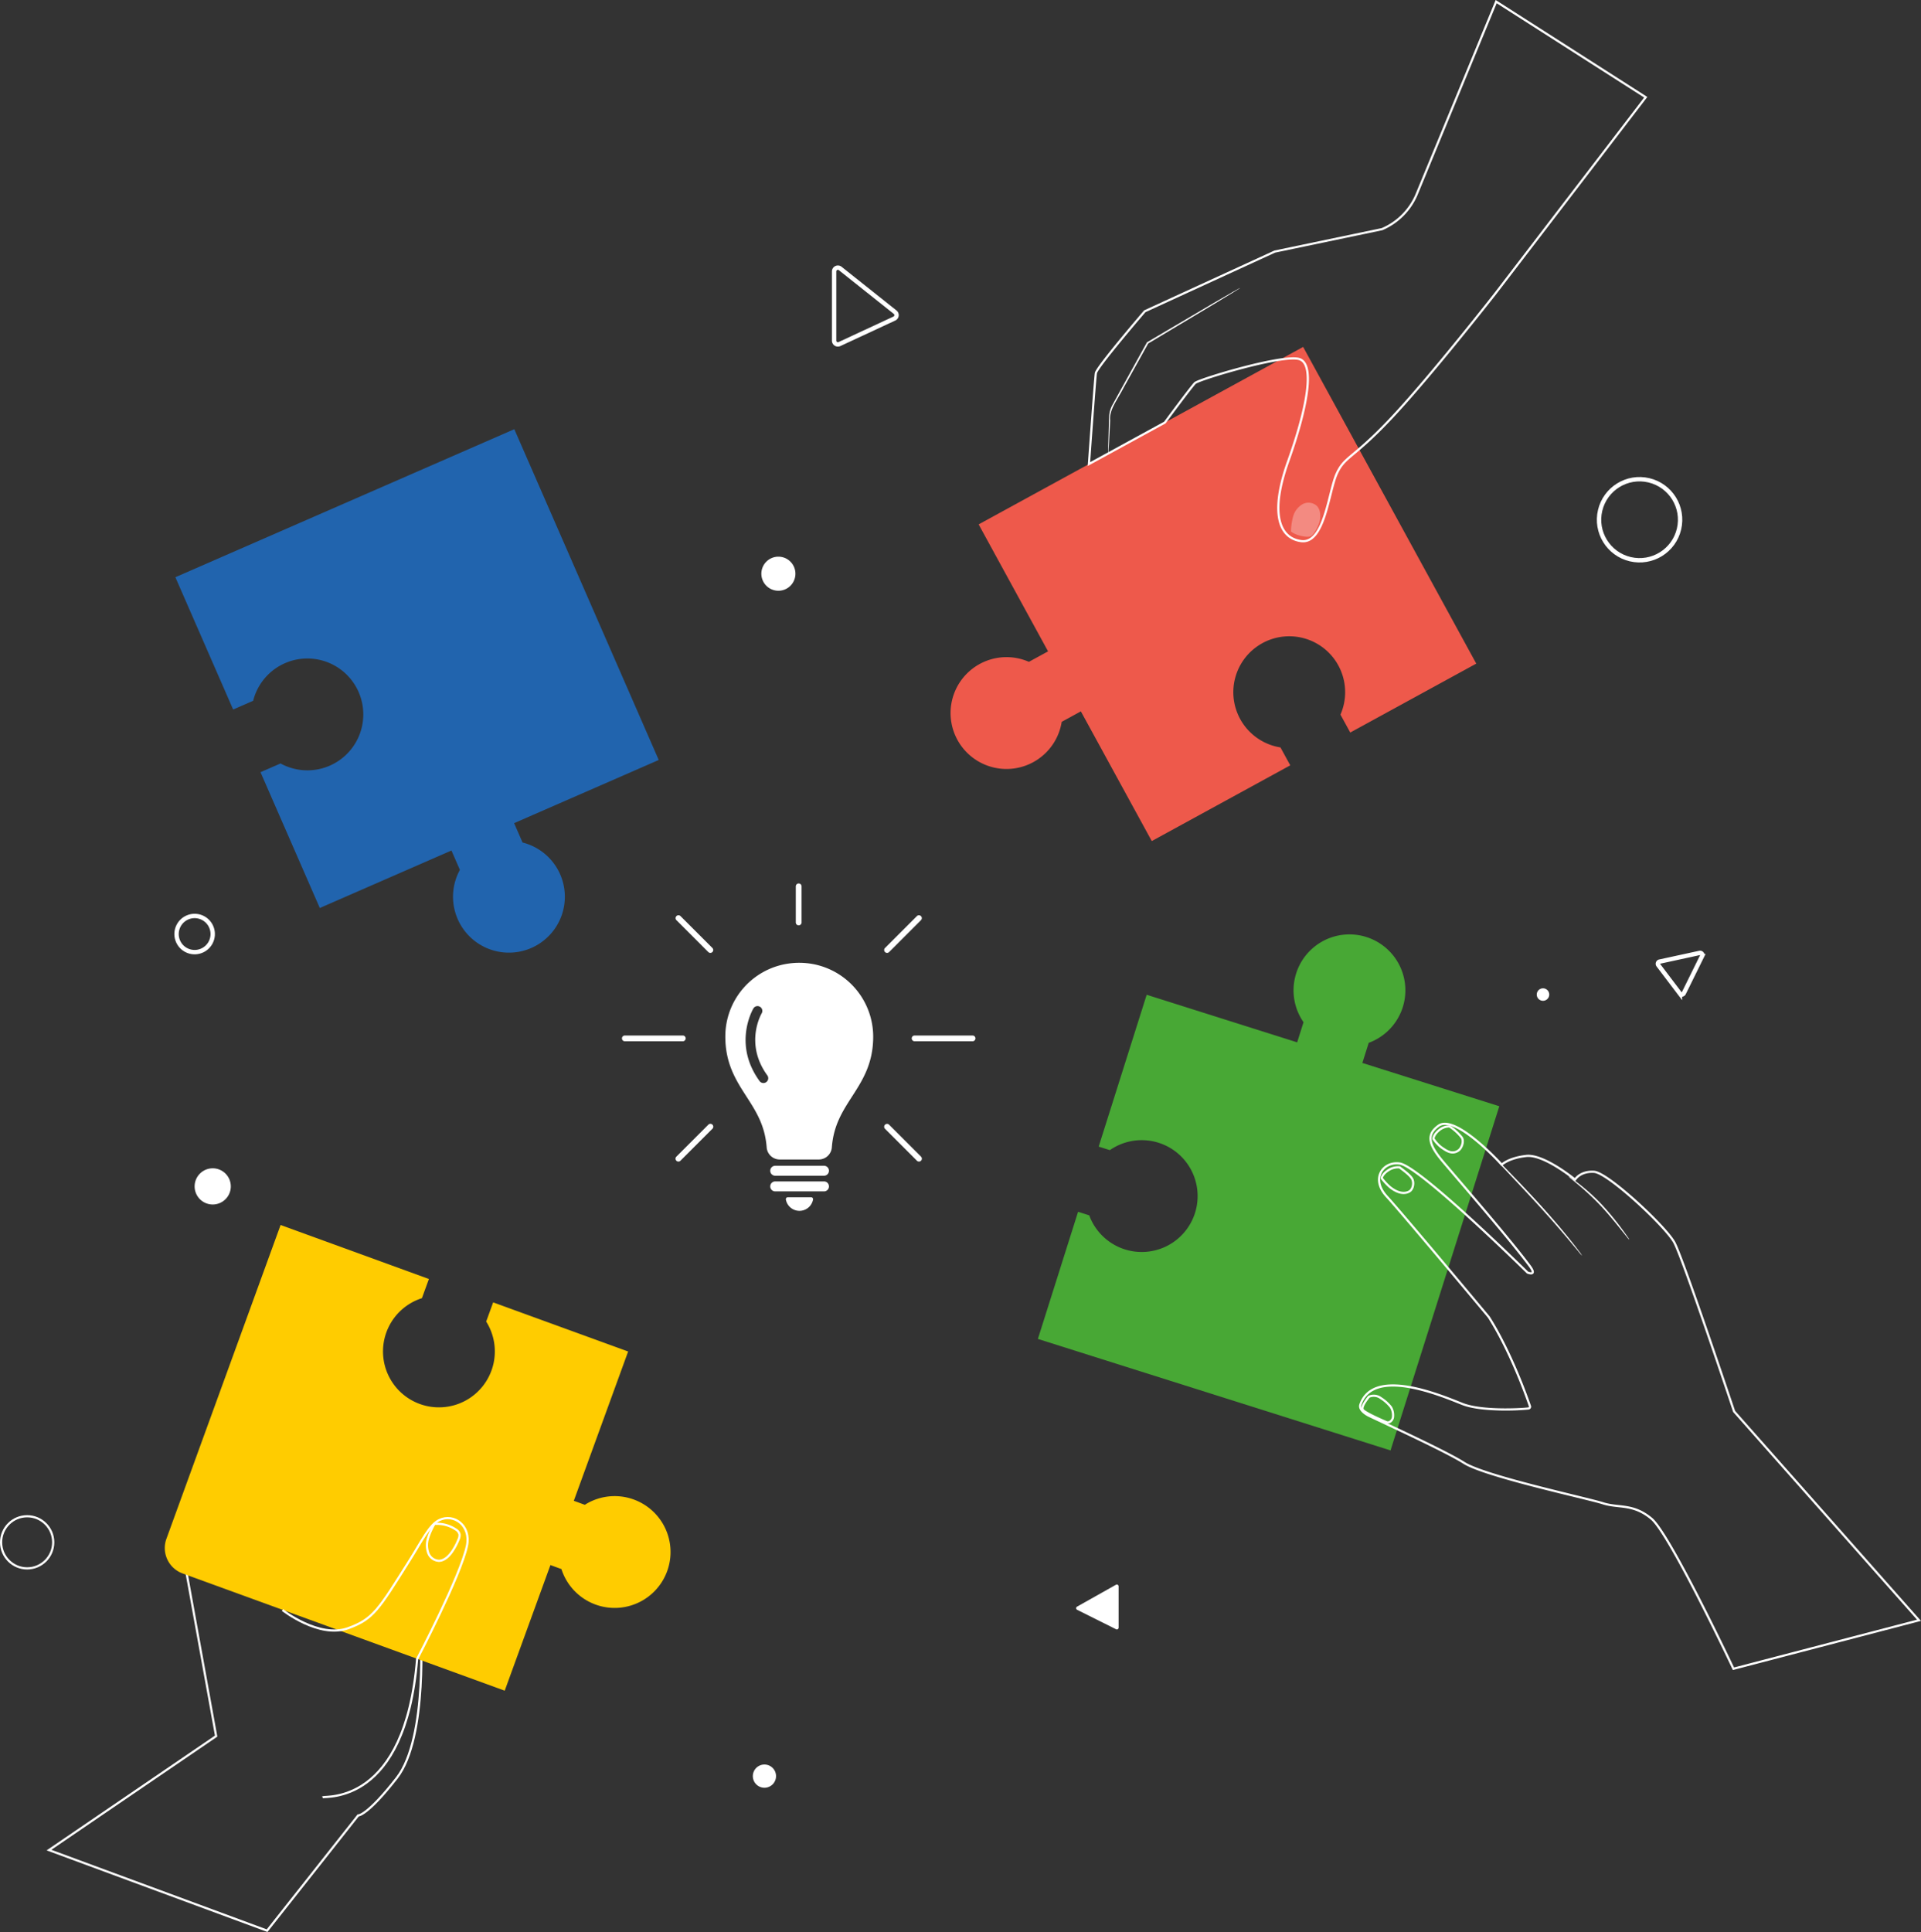 <svg id="Group_9698" data-name="Group 9698" xmlns="http://www.w3.org/2000/svg"
  xmlns:xlink="http://www.w3.org/1999/xlink" width="879.58" height="884.494"
  viewBox="0 0 879.58 884.494">
  <rect x="0" y="0" width="879.58" height="884.494" fill="#333333" stroke="none"/>
  <defs>
    <clipPath id="clip-path">
      <rect id="Rectangle_3115" data-name="Rectangle 3115" width="879.58" height="884.494"
        fill="none" />
    </clipPath>
    <clipPath id="clip-path-3">
      <rect id="Rectangle_3113" data-name="Rectangle 3113" width="13.408" height="15.589"
        transform="translate(591.109 230.154)" fill="none" />
    </clipPath>
  </defs>
  <g id="Group_9709" data-name="Group 9709" clip-path="url(#clip-path)">
    <g id="Group_9708" data-name="Group 9708">
      <g id="Group_9707" data-name="Group 9707" clip-path="url(#clip-path)">
        <path id="Path_53884" data-name="Path 53884"
          d="M448.1,240.07l31.786,58.138L471.11,303a25.6,25.6,0,1,0,15.019,27.47l8.773-4.8,32.467,59.384,63.409-34.668-4.484-8.2a25.6,25.6,0,1,1,27.471-15.019l4.483,8.2,57.7-31.549L596.679,158.833Z"
          fill="#ee594b" />
        <path id="Path_53885" data-name="Path 53885"
          d="M685.065.744,648.579,89.127a29.894,29.894,0,0,1-15.79,15.791l-49.1,10.259L524.178,142.5s-21.995,25.614-22.407,28.355-3.171,41.6-3.171,41.6l34.758-19s12.089-16.377,13.816-18.078S587.933,161.9,595.1,164.45s3.2,23.033-5.277,46.761-4.162,35.182,5.946,36.516C606.518,249.145,608.3,225.268,612,217s7.387-6.732,25.495-26.068,47.253-56.622,47.253-56.622l68.8-89.792Z"
          fill="none" stroke="#fff" stroke-width="1" />
        <path id="Path_53886" data-name="Path 53886"
          d="M507.419,207.807a5.554,5.554,0,0,1-.033-1.062c.013-.77.03-1.781.051-3.043.081-2.726.193-6.526.331-11.185a20.657,20.657,0,0,1,.307-3.738,12.763,12.763,0,0,1,1.5-3.808c1.34-2.437,2.768-5.039,4.27-7.772l9.826-17.788,1.44-2.6.05-.09.088-.052,30.094-17.736,9.075-5.252,2.476-1.392a5.041,5.041,0,0,1,.888-.441,5.136,5.136,0,0,1-.812.568l-2.408,1.509-8.954,5.454-29.975,17.938.137-.141c-.456.824-.946,1.707-1.439,2.6l-9.878,17.758c-2.828,5.526-6.669,10.1-6.148,15-.237,4.656-.431,8.453-.57,11.176-.08,1.26-.144,2.269-.193,3.037a5.612,5.612,0,0,1-.119,1.056"
          fill="#fff" />
        <g id="Group_9706" data-name="Group 9706" opacity="0.3">
          <g id="Group_9705" data-name="Group 9705">
            <g id="Group_9704" data-name="Group 9704" clip-path="url(#clip-path-3)">
              <path id="Path_53887" data-name="Path 53887"
                d="M602.857,231.522a5.722,5.722,0,0,0-6.565-.626,9.383,9.383,0,0,0-4.176,5.482,27.885,27.885,0,0,0-1.007,6.968c2.119,1.774,7.562,2.971,9.156,2.113,1.246-.67,3.692-4.623,4.139-7.739.313-2.189.035-4.654-1.547-6.2"
                fill="#fff" />
            </g>
          </g>
        </g>
        <path id="Path_53888" data-name="Path 53888"
          d="M623.792,486.642l2.915-9.221a25.6,25.6,0,1,0-29.853-9.436l-2.914,9.221-68.906-21.782-.049.155-21.924,69.359,5.108,1.615a25.6,25.6,0,1,1-9.436,29.852l-5.109-1.615-18.4,58.2,161.466,51.04L686.5,506.464Z"
          fill="#48a835" />
        <path id="Path_53889" data-name="Path 53889"
          d="M622.9,643.059c-.823,2.411,2.7,4.511,3.79,5.038,7.652,3.7,35.236,16.29,43.686,21.655,9.7,6.16,56.372,16.155,63.571,18.472s13.787,0,22.232,7.084,37.531,68.674,37.531,68.674L878.666,741.8l-84.661-95.634s-23.379-70.028-27.394-77.373-30.3-31.883-36.7-32.308-8.742,3.562-8.742,3.562-14.219-11.756-22.369-10.827-11.184,3.988-11.184,3.988-21.158-23.4-28.916-17.849c-5.348,3.825-4.814,8.085,1.087,15.341,4.417,5.43,30.169,34.823,40.582,48.8,3.751,5.034-.96,3.086-.96,3.086s-49.323-48.558-58.523-49.907c-7.509-1.1-13.506,6.823-5.964,15.045s46.769,55.246,46.769,55.246c7.7,12.147,14.439,28.2,18.792,40.669a.814.814,0,0,1-.631,1.176c-4.342.508-21.7,1.328-30.283-2.073C659.9,638.912,628.842,625.644,622.9,643.059Z"
          fill="none" stroke="#fff" stroke-width="1" />
        <path id="Path_53890" data-name="Path 53890"
          d="M681.131,526.678A16.525,16.525,0,0,1,683,528.416l4.9,4.931c4.108,4.19,9.761,10,15.823,16.6s11.321,12.784,14.988,17.37c1.833,2.294,3.29,4.17,4.263,5.493a16.568,16.568,0,0,1,1.46,2.093,16.35,16.35,0,0,1-1.69-1.911l-4.445-5.336c-3.768-4.493-9.078-10.609-15.133-17.2S691.52,538,687.511,533.717l-4.723-5.1a16.44,16.44,0,0,1-1.657-1.941"
          fill="#fff" />
        <path id="Path_53891" data-name="Path 53891"
          d="M718.175,538.565a6.48,6.48,0,0,1,1.351.848c.845.579,2.032,1.465,3.482,2.586a94.294,94.294,0,0,1,10.583,9.645,128.938,128.938,0,0,1,9.095,11.054c1.086,1.472,1.95,2.674,2.528,3.52a6.525,6.525,0,0,1,.838,1.356,6.465,6.465,0,0,1-1.073-1.179l-2.716-3.372c-2.29-2.845-5.429-6.8-9.223-10.863a121.959,121.959,0,0,0-10.369-9.747l-3.324-2.767a6.492,6.492,0,0,1-1.172-1.081"
          fill="#fff" />
        <path id="Path_53892" data-name="Path 53892"
          d="M663.668,515.679a22.942,22.942,0,0,1,5.668,5.146c1.06,1.658.032,4.789-1.585,5.911-2.9,2.014-5.532.072-7.639-1.358a15.863,15.863,0,0,1-3.712-3.947c-.182.011-.023-2.2,3.079-4.422A7.448,7.448,0,0,1,663.668,515.679Z"
          fill="none" stroke="#fff" stroke-width="1" />
        <path id="Path_53893" data-name="Path 53893"
          d="M640.818,534.443c1.6,1.206,4.892,3.556,5.8,5.31s.4,4.8-1.39,5.762c-3.209,1.725-6.825-.439-8.835-2.068a27.6,27.6,0,0,1-3.692-3.979c-.188-.006.221-2.194,3.66-4.106A7.974,7.974,0,0,1,640.818,534.443Z"
          fill="none" stroke="#fff" stroke-width="1" />
        <path id="Path_53894" data-name="Path 53894"
          d="M634.877,651.111c1.43.508,2.912-1.037,2.951-2.554a7.251,7.251,0,0,0-.976-4.349,18.04,18.04,0,0,0-4.566-4.1,5.428,5.428,0,0,0-5.479-.652s-3.69,4.383-2.862,5.892S634.877,651.111,634.877,651.111Z"
          fill="none" stroke="#fff" stroke-width="1" />
        <path id="Path_53895" data-name="Path 53895"
          d="M146.432,415.7l-27.149-62.174,9.162-4a25.6,25.6,0,1,0-12.529-28.692l-9.162,4L80.3,264.26l155.191-67.766,66.128,151.44L235.4,376.853l3.869,8.862a25.6,25.6,0,1,1-28.692,12.529l-3.869-8.862Z"
          fill="#2164ae" />
        <path id="Path_53896" data-name="Path 53896"
          d="M22.433,847,98.968,794.83l-15.08-83.18,135.249-15.685S225.89,712.9,192.5,744.551c0,0,3.7,50.8-10.811,69.424-13.593,17.447-17.712,17.179-17.712,17.179L122.3,883.9Z"
          fill="none" stroke="#fff" stroke-width="1" />
        <path id="Path_53897" data-name="Path 53897"
          d="M291.443,687a25.53,25.53,0,0,0-23.675,1.929l-5.035-1.832,24.876-68.355-61.8-22.491-3.2,8.782a25.6,25.6,0,1,1-29.42-10.707l3.2-8.782-67.91-24.713L76.2,704.487a12.373,12.373,0,0,0,7.4,15.858l147.5,53.68,20.929-57.509,5.034,1.832A25.589,25.589,0,1,0,291.443,687"
          fill="#fc0" />
        <path id="Path_53898" data-name="Path 53898"
          d="M147.676,822.846c1.666-.728,37.808,3.608,43.308-63.274,0,0,20-38.234,22.817-51.872,1.937-9.382-6.051-14.96-12.633-11.8-4.606,2.213-7.9,9.368-13.726,18.626-14.193,22.536-16.414,26.636-27.977,30.884-13.359,4.909-30.119-8.309-30.119-8.309"
          fill="none" stroke="#fff" stroke-width="1" />
        <path id="Path_53899" data-name="Path 53899"
          d="M210.39,702.375a3.63,3.63,0,0,0-1.766-2.188,15.482,15.482,0,0,0-9.7-2.519A32.745,32.745,0,0,0,196.044,704a10.8,10.8,0,0,0,.006,6.875,5.465,5.465,0,0,0,4.982,3.691c2.525-.08,4.655-2.245,6.158-4.492a27.879,27.879,0,0,0,2.781-5.328A4.445,4.445,0,0,0,210.39,702.375Z"
          fill="none" stroke="#fff" stroke-width="1" />
        <path id="Path_53900" data-name="Path 53900"
          d="M365.7,423.639a1.322,1.322,0,0,1-1.322-1.322V405.791a1.322,1.322,0,0,1,2.644,0v16.526a1.322,1.322,0,0,1-1.322,1.322"
          fill="#fff" />
        <path id="Path_53901" data-name="Path 53901"
          d="M406.163,436.255a1.322,1.322,0,0,1-.934-2.256l14.614-14.615a1.322,1.322,0,0,1,1.869,1.869L407.1,435.868a1.317,1.317,0,0,1-.934.387"
          fill="#fff" />
        <path id="Path_53902" data-name="Path 53902"
          d="M310.631,531.787a1.321,1.321,0,0,1-.934-2.256l14.614-14.615a1.322,1.322,0,1,1,1.869,1.869L311.565,531.4a1.317,1.317,0,0,1-.934.387"
          fill="#fff" />
        <path id="Path_53903" data-name="Path 53903"
          d="M445.306,476.714H418.78a1.321,1.321,0,1,1,0-2.643h26.526a1.321,1.321,0,1,1,0,2.643"
          fill="#fff" />
        <path id="Path_53904" data-name="Path 53904"
          d="M312.63,476.714H286.1a1.321,1.321,0,0,1,0-2.643H312.63a1.321,1.321,0,1,1,0,2.643"
          fill="#fff" />
        <path id="Path_53905" data-name="Path 53905"
          d="M420.778,531.787a1.317,1.317,0,0,1-.934-.387l-14.615-14.615a1.321,1.321,0,0,1,1.868-1.869l14.615,14.615a1.321,1.321,0,0,1-.934,2.256"
          fill="#fff" />
        <path id="Path_53906" data-name="Path 53906"
          d="M325.246,436.255a1.317,1.317,0,0,1-.934-.387L309.7,421.253a1.322,1.322,0,0,1,1.869-1.869L326.18,434a1.322,1.322,0,0,1-.934,2.256"
          fill="#fff" />
        <path id="Path_53907" data-name="Path 53907"
          d="M377.283,538.274H354.959a2.281,2.281,0,0,1,0-4.562h22.324a2.281,2.281,0,0,1,0,4.562"
          fill="#fff" />
        <path id="Path_53908" data-name="Path 53908"
          d="M377.283,545.438H354.959a2.281,2.281,0,0,1,0-4.562h22.324a2.281,2.281,0,0,1,0,4.562"
          fill="#fff" />
        <path id="Path_53909" data-name="Path 53909"
          d="M360.7,548.135a.885.885,0,0,0-.87,1.046,6.331,6.331,0,0,0,12.445,0,.886.886,0,0,0-.871-1.046Z"
          fill="#fff" />
        <path id="Path_53910" data-name="Path 53910"
          d="M372.225,441.361a34.546,34.546,0,0,0-11.724-.14,33.681,33.681,0,0,0-28.392,33.4c0,12.362,4.923,20.007,9.685,27.4,4.366,6.78,8.489,13.183,9.249,23.289A6,6,0,0,0,357,530.838h17.925a6,6,0,0,0,5.952-5.526c.76-10.106,4.883-16.509,9.25-23.289,4.762-7.393,9.686-15.038,9.686-27.4a33.837,33.837,0,0,0-27.584-33.262m-21.373,54.047a2.2,2.2,0,0,1-3.077-.484c-12.23-16.8-3.215-32.563-2.825-33.226a2.2,2.2,0,0,1,3.8,2.229c-.337.582-7.9,14.006,2.586,28.4a2.2,2.2,0,0,1-.484,3.077"
          fill="#fff" />
        <path id="Path_53911" data-name="Path 53911"
          d="M381.92,124.264v31.694a1.724,1.724,0,0,0,2.45,1.563l25.143-11.686a1.724,1.724,0,0,0,.347-2.912l-25.143-20.008A1.724,1.724,0,0,0,381.92,124.264Z"
          fill="none" stroke="#fff" stroke-width="2" />
        <path id="Path_53912" data-name="Path 53912"
          d="M778.221,436.262l-18.323,3.98a1.02,1.02,0,0,0-.6,1.613l9.914,13.068a1.02,1.02,0,0,0,1.727-.165l8.409-17.048A1.02,1.02,0,0,0,778.221,436.262Z"
          fill="none" stroke="#fff" stroke-width="2" />
        <path id="Path_53913" data-name="Path 53913"
          d="M364.208,262.655a7.8,7.8,0,1,1-7.8-7.8,7.8,7.8,0,0,1,7.8,7.8" fill="#fff" />
        <circle id="Ellipse_608" data-name="Ellipse 608" cx="11.932" cy="11.932" r="11.932"
          transform="translate(0.5 694.167)" fill="none" stroke="#fff" stroke-width="1" />
        <path id="Path_53914" data-name="Path 53914"
          d="M355.33,813.145a5.312,5.312,0,1,1-5.312-5.312,5.312,5.312,0,0,1,5.312,5.312"
          fill="#fff" />
        <path id="Path_53915" data-name="Path 53915"
          d="M493.157,735.55l17.809-10.017a.816.816,0,0,1,1.216.711v18.921a.816.816,0,0,1-1.181.73l-17.809-8.9a.816.816,0,0,1-.035-1.441"
          fill="#fff" />
        <circle id="Ellipse_609" data-name="Ellipse 609" cx="8.282" cy="8.282" r="8.282"
          transform="translate(78.005 431.33) rotate(-63.435)" fill="none" stroke="#fff"
          stroke-width="2" />
        <circle id="Ellipse_610" data-name="Ellipse 610" cx="18.555" cy="18.555" r="18.555"
          transform="translate(728.4 251.744) rotate(-76.717)" fill="none" stroke="#fff"
          stroke-width="2" />
        <path id="Path_53916" data-name="Path 53916"
          d="M105.68,543.157a8.282,8.282,0,1,1-8.282-8.282,8.282,8.282,0,0,1,8.282,8.282"
          fill="#fff" />
        <path id="Path_53917" data-name="Path 53917"
          d="M709.355,455.326a2.856,2.856,0,1,1-2.856-2.856,2.856,2.856,0,0,1,2.856,2.856"
          fill="#fff" />
      </g>
    </g>
  </g>
</svg>
